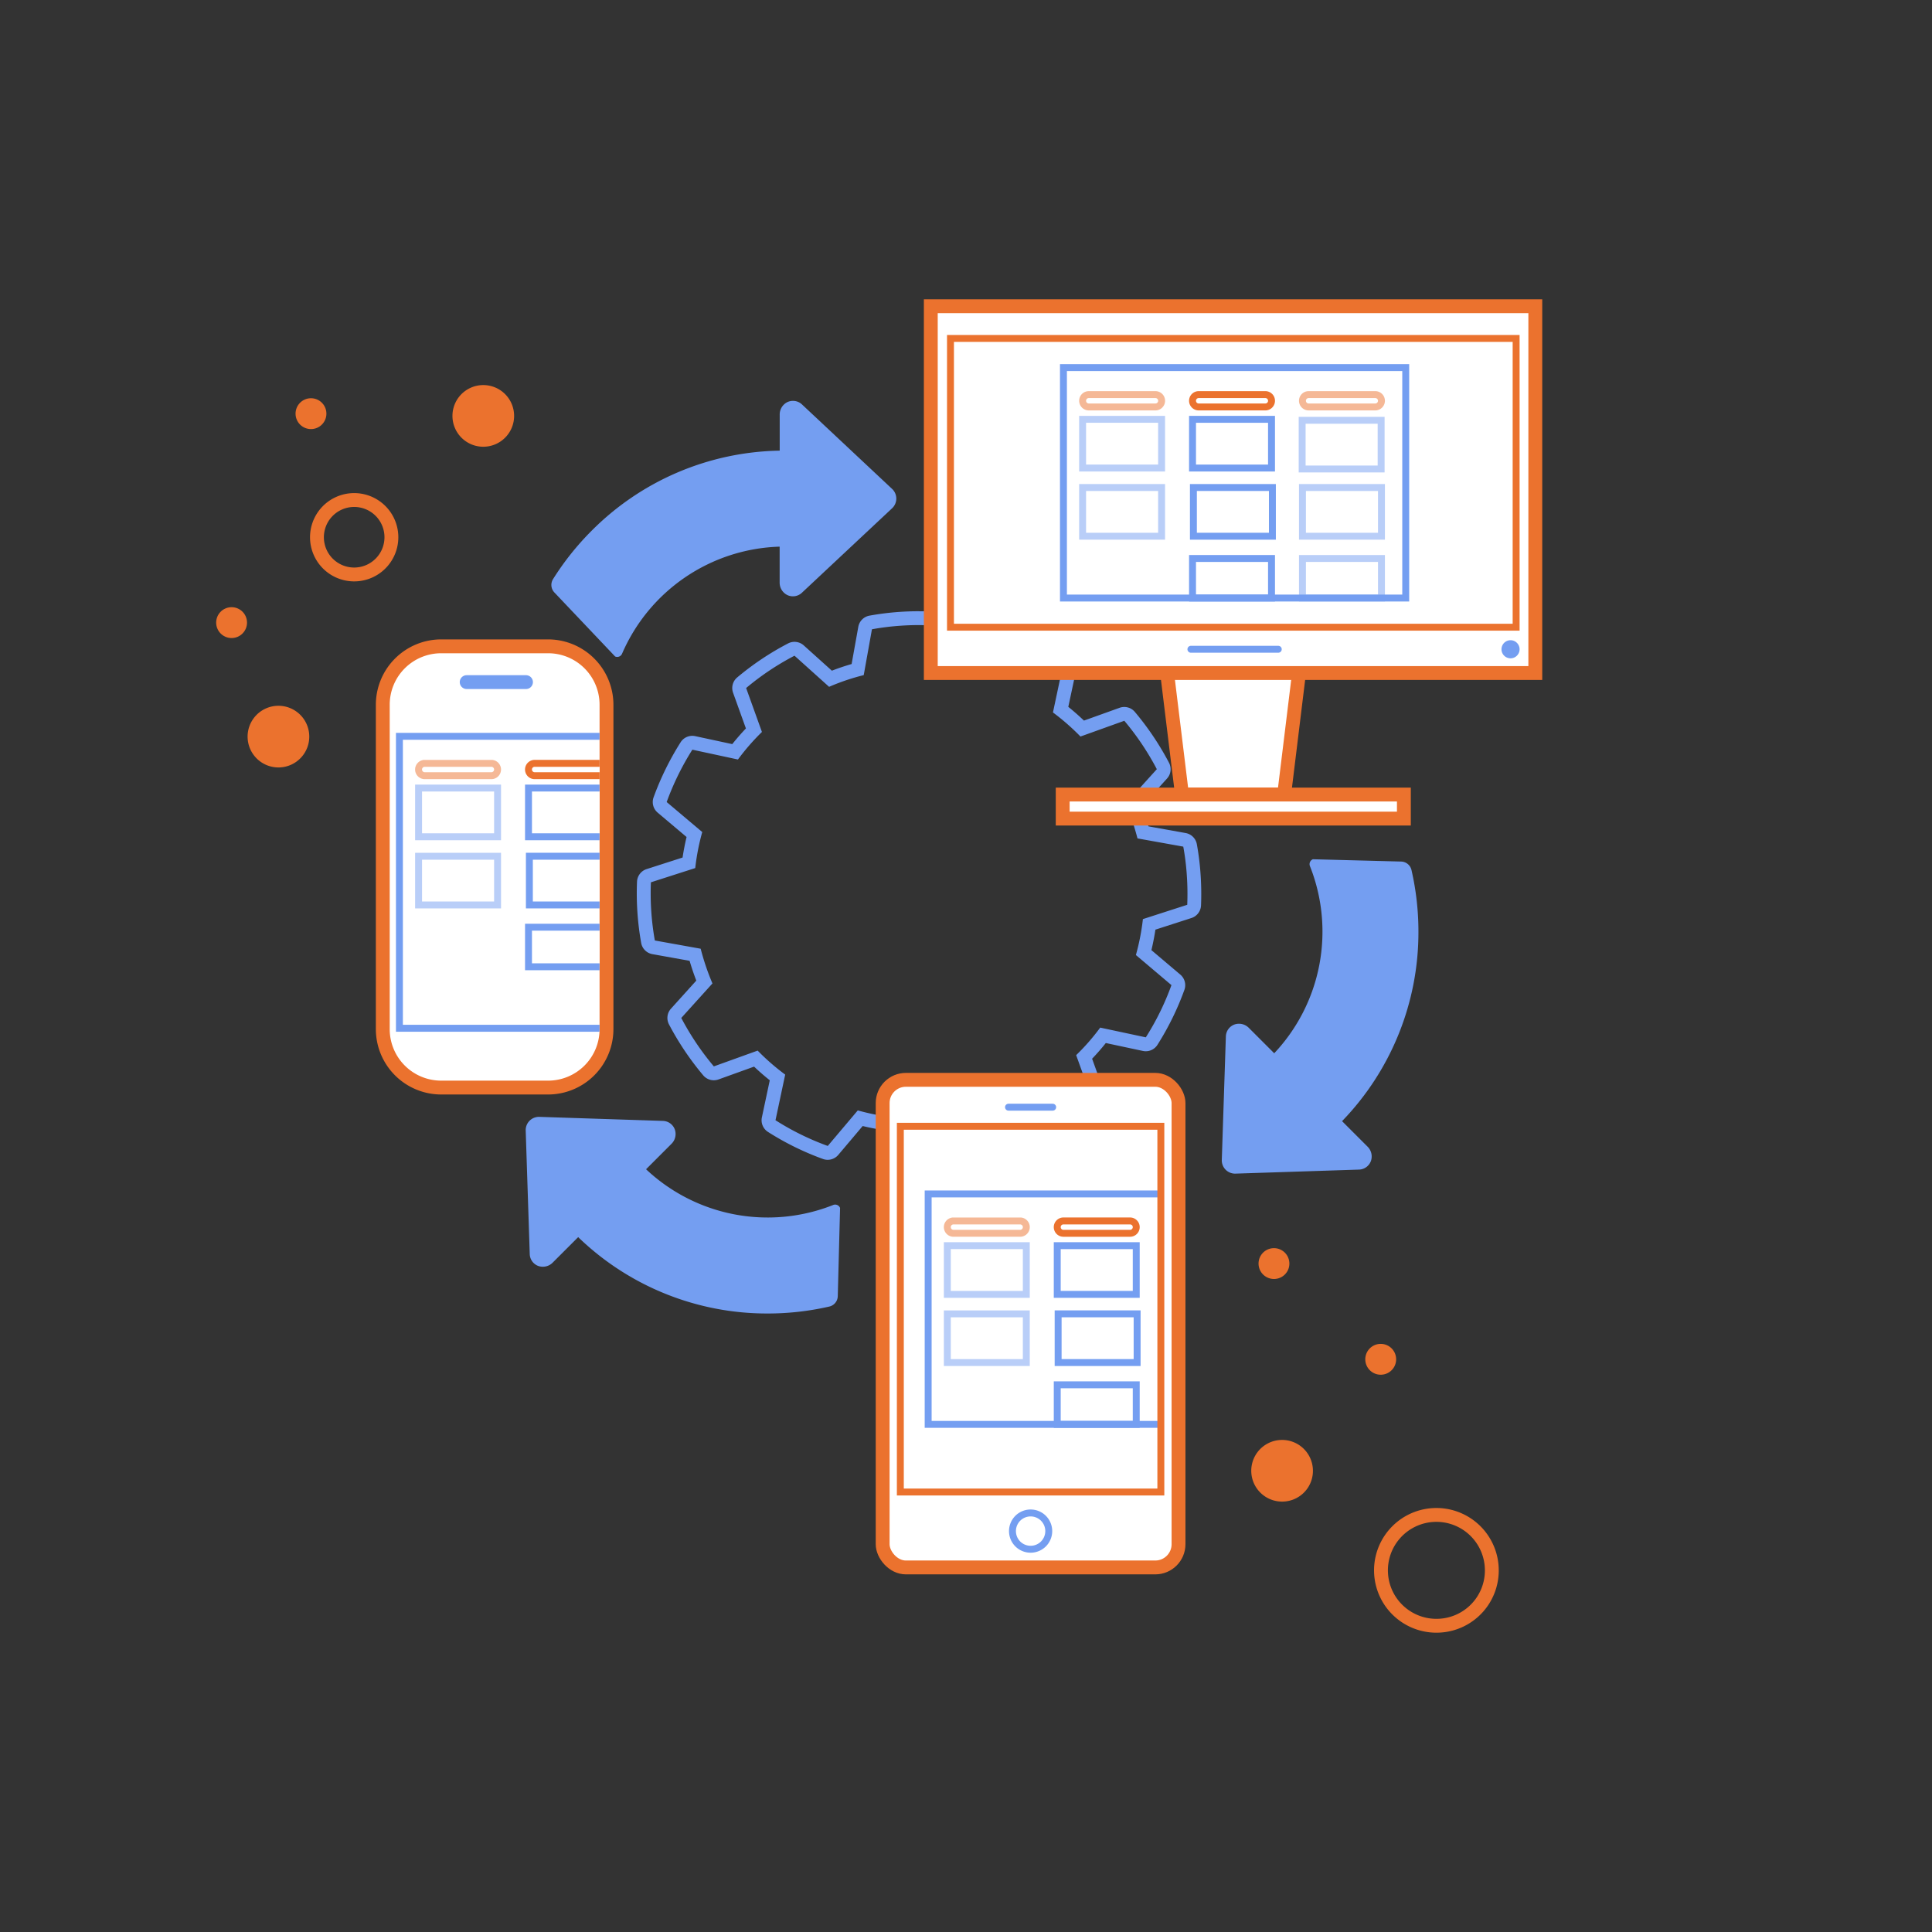 <svg xmlns="http://www.w3.org/2000/svg" xmlns:xlink="http://www.w3.org/1999/xlink" width="278.9" height="278.9" viewBox="0 0 278.9 278.9">
  <rect x="0" y="0" width="278.9" height="278.9" fill="#333333" stroke="none"/>
  <defs>
    <clipPath id="clip-path">
      <path id="Rectangle_356" data-name="Rectangle 356" d="M7.428,0H22.866a7.428,7.428,0,0,1,7.428,7.428V54.265a7.429,7.429,0,0,1-7.429,7.429H7.429A7.429,7.429,0,0,1,0,54.265V7.428A7.428,7.428,0,0,1,7.428,0Z" transform="translate(389.282 3107.856)" fill="none"/>
    </clipPath>
    <clipPath id="clip-path-2">
      <rect id="Rectangle_342" data-name="Rectangle 342" width="12.403" height="8.04" transform="translate(392.947 3126.81)" fill="none"/>
    </clipPath>
    <clipPath id="clip-path-3">
      <rect id="Rectangle_341" data-name="Rectangle 341" width="12.403" height="8.03" transform="translate(392.947 3126.816)" fill="none"/>
    </clipPath>
    <clipPath id="clip-path-4">
      <rect id="Rectangle_344" data-name="Rectangle 344" width="12.404" height="2.79" transform="translate(392.946 3123.25)" fill="none"/>
    </clipPath>
    <clipPath id="clip-path-5">
      <rect id="Rectangle_343" data-name="Rectangle 343" width="12.403" height="2.79" transform="translate(392.947 3123.246)" fill="none"/>
    </clipPath>
    <clipPath id="clip-path-6">
      <rect id="Rectangle_350" data-name="Rectangle 350" width="12.403" height="8.03" transform="translate(392.947 3136.66)" fill="none"/>
    </clipPath>
    <clipPath id="clip-path-7">
      <rect id="Rectangle_349" data-name="Rectangle 349" width="12.403" height="8.03" transform="translate(392.947 3136.655)" fill="none"/>
    </clipPath>
    <clipPath id="clip-path-8">
      <rect id="Rectangle_365" data-name="Rectangle 365" width="12.403" height="8.03" transform="translate(488.806 3073.59)" fill="none"/>
    </clipPath>
    <clipPath id="clip-path-9">
      <rect id="Rectangle_364" data-name="Rectangle 364" width="12.403" height="8.03" transform="translate(488.806 3073.586)" fill="none"/>
    </clipPath>
    <clipPath id="clip-path-10">
      <rect id="Rectangle_367" data-name="Rectangle 367" width="12.404" height="2.79" transform="translate(488.805 3070.02)" fill="none"/>
    </clipPath>
    <clipPath id="clip-path-11">
      <rect id="Rectangle_366" data-name="Rectangle 366" width="12.403" height="2.79" transform="translate(488.806 3070.016)" fill="none"/>
    </clipPath>
    <clipPath id="clip-path-12">
      <rect id="Rectangle_369" data-name="Rectangle 369" width="12.404" height="2.79" transform="translate(520.543 3070.02)" fill="none"/>
    </clipPath>
    <clipPath id="clip-path-13">
      <rect id="Rectangle_368" data-name="Rectangle 368" width="12.404" height="2.79" transform="translate(520.543 3070.016)" fill="none"/>
    </clipPath>
    <clipPath id="clip-path-14">
      <rect id="Rectangle_375" data-name="Rectangle 375" width="12.403" height="8.04" transform="translate(520.498 3073.72)" fill="none"/>
    </clipPath>
    <clipPath id="clip-path-15">
      <rect id="Rectangle_374" data-name="Rectangle 374" width="12.403" height="8.03" transform="translate(520.498 3073.726)" fill="none"/>
    </clipPath>
    <clipPath id="clip-path-16">
      <rect id="Rectangle_379" data-name="Rectangle 379" width="12.403" height="8.04" transform="translate(488.806 3083.43)" fill="none"/>
    </clipPath>
    <clipPath id="clip-path-17">
      <rect id="Rectangle_378" data-name="Rectangle 378" width="12.403" height="8.04" transform="translate(488.806 3083.426)" fill="none"/>
    </clipPath>
    <clipPath id="clip-path-18">
      <rect id="Rectangle_387" data-name="Rectangle 387" width="12.404" height="8.04" transform="translate(520.543 3083.43)" fill="none"/>
    </clipPath>
    <clipPath id="clip-path-19">
      <rect id="Rectangle_386" data-name="Rectangle 386" width="12.404" height="8.04" transform="translate(520.543 3083.426)" fill="none"/>
    </clipPath>
    <clipPath id="clip-path-20">
      <rect id="Rectangle_391" data-name="Rectangle 391" width="12.404" height="6.72" transform="translate(520.543 3093.67)" fill="none"/>
    </clipPath>
    <clipPath id="clip-path-21">
      <rect id="Rectangle_390" data-name="Rectangle 390" width="12.404" height="6.71" transform="translate(520.543 3093.676)" fill="none"/>
    </clipPath>
    <clipPath id="clip-path-22">
      <rect id="Rectangle_426" data-name="Rectangle 426" width="37.608" height="52.8" transform="translate(462.993 3176.138)" fill="none"/>
    </clipPath>
    <clipPath id="clip-path-23">
      <rect id="Rectangle_398" data-name="Rectangle 398" width="12.404" height="8.04" transform="translate(469.276 3192.87)" fill="none"/>
    </clipPath>
    <clipPath id="clip-path-24">
      <rect id="Rectangle_397" data-name="Rectangle 397" width="12.404" height="8.03" transform="translate(469.276 3192.876)" fill="none"/>
    </clipPath>
    <clipPath id="clip-path-25">
      <rect id="Rectangle_400" data-name="Rectangle 400" width="12.404" height="2.78" transform="translate(469.276 3189.31)" fill="none"/>
    </clipPath>
    <clipPath id="clip-path-26">
      <rect id="Rectangle_399" data-name="Rectangle 399" width="12.404" height="2.78" transform="translate(469.276 3189.306)" fill="none"/>
    </clipPath>
    <clipPath id="clip-path-27">
      <rect id="Rectangle_402" data-name="Rectangle 402" width="12.404" height="2.78" transform="translate(501.013 3189.31)" fill="none"/>
    </clipPath>
    <clipPath id="clip-path-28">
      <rect id="Rectangle_401" data-name="Rectangle 401" width="12.403" height="2.78" transform="translate(501.014 3189.306)" fill="none"/>
    </clipPath>
    <clipPath id="clip-path-29">
      <rect id="Rectangle_408" data-name="Rectangle 408" width="12.404" height="8.04" transform="translate(500.968 3193.01)" fill="none"/>
    </clipPath>
    <clipPath id="clip-path-30">
      <rect id="Rectangle_407" data-name="Rectangle 407" width="12.404" height="8.04" transform="translate(500.968 3193.006)" fill="none"/>
    </clipPath>
    <clipPath id="clip-path-31">
      <rect id="Rectangle_412" data-name="Rectangle 412" width="12.404" height="8.03" transform="translate(469.276 3202.72)" fill="none"/>
    </clipPath>
    <clipPath id="clip-path-32">
      <rect id="Rectangle_411" data-name="Rectangle 411" width="12.404" height="8.03" transform="translate(469.276 3202.716)" fill="none"/>
    </clipPath>
    <clipPath id="clip-path-33">
      <rect id="Rectangle_420" data-name="Rectangle 420" width="12.403" height="8.03" transform="translate(501.014 3202.72)" fill="none"/>
    </clipPath>
    <clipPath id="clip-path-34">
      <rect id="Rectangle_419" data-name="Rectangle 419" width="12.403" height="8.03" transform="translate(501.014 3202.716)" fill="none"/>
    </clipPath>
    <clipPath id="clip-path-35">
      <rect id="Rectangle_424" data-name="Rectangle 424" width="12.403" height="6.72" transform="translate(501.014 3212.96)" fill="none"/>
    </clipPath>
    <clipPath id="clip-path-36">
      <rect id="Rectangle_423" data-name="Rectangle 423" width="12.403" height="6.71" transform="translate(501.014 3212.965)" fill="none"/>
    </clipPath>
    <clipPath id="clip-SEAMLESS_DATA_SYNC">
      <rect width="278.9" height="278.9"/>
    </clipPath>
  </defs>
  <g id="SEAMLESS_DATA_SYNC" data-name="SEAMLESS DATA SYNC" clip-path="url(#clip-SEAMLESS_DATA_SYNC)">
    <path id="Path_637" data-name="Path 637" d="M375.835,3072.478a2.226,2.226,0,1,1,1.29,2.871,2.226,2.226,0,0,1-1.29-2.871" transform="translate(-333.023 -3013.553)" fill="#eb722e"/>
    <path id="Path_638" data-name="Path 638" d="M517.07,3198.18a2.225,2.225,0,1,1,2.081-2.348,2.219,2.219,0,0,1-2.081,2.348" transform="translate(-333.023 -3013.553)" fill="#eb722e"/>
    <path id="Path_639" data-name="Path 639" d="M532.481,3212a2.226,2.226,0,1,1,2.081-2.349,2.219,2.219,0,0,1-2.081,2.349" transform="translate(-333.023 -3013.553)" fill="#eb722e"/>
    <path id="Path_640" data-name="Path 640" d="M364.374,3102.642a2.226,2.226,0,1,1,1.29,2.871,2.226,2.226,0,0,1-1.29-2.871" transform="translate(-333.023 -3013.553)" fill="#eb722e"/>
    <path id="Path_641" data-name="Path 641" d="M398.628,3072.012a4.451,4.451,0,1,1,2.58,5.741,4.452,4.452,0,0,1-2.58-5.741" transform="translate(-333.023 -3013.553)" fill="#eb722e"/>
    <path id="Path_642" data-name="Path 642" d="M518.385,3230.312a4.451,4.451,0,1,1,4.162-4.7,4.438,4.438,0,0,1-4.162,4.7" transform="translate(-333.023 -3013.553)" fill="#eb722e"/>
    <path id="Path_643" data-name="Path 643" d="M369.057,3118.309a4.451,4.451,0,1,1,2.58,5.741,4.451,4.451,0,0,1-2.58-5.741" transform="translate(-333.023 -3013.553)" fill="#eb722e"/>
    <path id="Path_644" data-name="Path 644" d="M379.129,3089.2a5.373,5.373,0,1,1,3.114,6.931A5.372,5.372,0,0,1,379.129,3089.2Z" transform="translate(-333.023 -3013.553)" fill="none" stroke="#eb722e" stroke-miterlimit="10" stroke-width="2"/>
    <path id="Path_645" data-name="Path 645" d="M540.881,3248.229a8,8,0,1,1,7.484-8.447A7.979,7.979,0,0,1,540.881,3248.229Z" transform="translate(-333.023 -3013.553)" fill="none" stroke="#eb722e" stroke-miterlimit="10" stroke-width="2"/>
    <path id="Path_646" data-name="Path 646" d="M465.675,3103.792c.538,0,1.075.011,1.608.031l2.074,6.407a33.155,33.155,0,0,1,5.189,1.016l4.329-5.128a38.785,38.785,0,0,1,7.551,3.7l-1.4,6.583a33.355,33.355,0,0,1,3.972,3.475l6.33-2.273a38.941,38.941,0,0,1,4.692,6.988l-4.507,4.982a33.854,33.854,0,0,1,1.715,5.011l6.611,1.188a36.509,36.509,0,0,1,.514,4.178,38.9,38.9,0,0,1,.059,4.217l-6.4,2.065a33.078,33.078,0,0,1-1.013,5.188l5.132,4.343a38.43,38.43,0,0,1-3.7,7.539l-6.584-1.406a31.5,31.5,0,0,1-3.471,3.975l2.285,6.336a39.344,39.344,0,0,1-6.983,4.685l-4.981-4.51a32.192,32.192,0,0,1-5.006,1.7l-1.2,6.627a37.049,37.049,0,0,1-4.171.51c-.835.057-1.663.084-2.489.084q-.863,0-1.723-.037l-2.067-6.4a33.1,33.1,0,0,1-5.19-1.017l-4.334,5.13a38.458,38.458,0,0,1-7.545-3.711l1.4-6.588a32.643,32.643,0,0,1-3.975-3.464l-6.326,2.279a39.228,39.228,0,0,1-4.7-6.992l4.5-4.982a34.908,34.908,0,0,1-1.7-5.012l-6.616-1.188a38.815,38.815,0,0,1-.568-8.4l6.4-2.056a32.43,32.43,0,0,1,1.012-5.2l-5.135-4.331a39.162,39.162,0,0,1,3.706-7.558l6.581,1.418a32.871,32.871,0,0,1,3.463-3.977l-2.28-6.341a38.444,38.444,0,0,1,6.982-4.667l4.993,4.492a32.143,32.143,0,0,1,5-1.69l1.186-6.616a36.842,36.842,0,0,1,4.183-.517q1.305-.09,2.6-.088m0-2c-.927,0-1.848.031-2.736.092a39.165,39.165,0,0,0-4.4.544,2,2,0,0,0-1.617,1.616l-.964,5.369c-.973.283-1.926.6-2.85.962l-4.058-3.651a2,2,0,0,0-2.26-.288,40.571,40.571,0,0,0-7.346,4.91,2,2,0,0,0-.6,2.209l1.855,5.157q-1.036,1.091-1.972,2.262l-5.344-1.151a2.023,2.023,0,0,0-.422-.045,2,2,0,0,0-1.69.932,41.257,41.257,0,0,0-3.9,7.943,2,2,0,0,0,.59,2.212l4.171,3.518c-.233.97-.425,1.96-.576,2.964l-5.191,1.668a2,2,0,0,0-1.386,1.822,40.757,40.757,0,0,0,.6,8.838,2,2,0,0,0,1.615,1.617l5.376.965c.285.973.608,1.928.966,2.857l-3.656,4.051a2,2,0,0,0-.286,2.27,41.316,41.316,0,0,0,4.936,7.348,2,2,0,0,0,2.209.6l5.14-1.852c.721.685,1.478,1.344,2.264,1.972l-1.139,5.354a2,2,0,0,0,.88,2.1,40.407,40.407,0,0,0,7.938,3.906,2,2,0,0,0,2.211-.59l3.521-4.167c.974.235,1.963.428,2.96.58l1.679,5.2a2,2,0,0,0,1.818,1.383c.61.026,1.218.039,1.808.039.884,0,1.768-.03,2.625-.088a39.506,39.506,0,0,0,4.39-.537,2,2,0,0,0,1.613-1.613l.973-5.383q1.466-.426,2.856-.966l4.046,3.663a2,2,0,0,0,2.27.289,41.5,41.5,0,0,0,7.338-4.922,2,2,0,0,0,.6-2.213l-1.855-5.147c.7-.729,1.354-1.48,1.979-2.266l5.348,1.142a2.043,2.043,0,0,0,.418.044,2,2,0,0,0,1.687-.926,40.6,40.6,0,0,0,3.889-7.93,2,2,0,0,0-.588-2.209l-4.172-3.531c.235-.979.428-1.967.578-2.958l5.2-1.678a2,2,0,0,0,1.384-1.821,40.881,40.881,0,0,0-.062-4.434,38.523,38.523,0,0,0-.541-4.4,2,2,0,0,0-1.615-1.612l-5.373-.966q-.434-1.467-.976-2.859l3.66-4.046a2,2,0,0,0,.288-2.271,41.041,41.041,0,0,0-4.934-7.347,2,2,0,0,0-2.2-.594l-5.147,1.848c-.739-.705-1.495-1.367-2.26-1.982l1.142-5.352a2,2,0,0,0-.888-2.108,40.847,40.847,0,0,0-7.94-3.894,2,2,0,0,0-2.207.591l-3.516,4.165c-.965-.232-1.954-.425-2.96-.578l-1.685-5.207a2,2,0,0,0-1.826-1.383q-.838-.033-1.685-.033" transform="translate(-333.023 -3013.553)" fill="#749ef1"/>
    <path id="Rectangle_337" data-name="Rectangle 337" d="M8.429,0H23.867a8.428,8.428,0,0,1,8.428,8.428V55.266A8.429,8.429,0,0,1,23.866,63.7H8.429A8.429,8.429,0,0,1,0,55.266V8.429A8.429,8.429,0,0,1,8.429,0Z" transform="translate(55.258 93.303)" fill="#fff"/>
    <path id="Path_647" data-name="Path 647" d="M412.147,3107.855a7.429,7.429,0,0,1,7.429,7.429v46.839a7.429,7.429,0,0,1-7.429,7.429H396.71a7.429,7.429,0,0,1-7.429-7.429v-46.839a7.429,7.429,0,0,1,7.429-7.429Zm0-2H396.71a9.44,9.44,0,0,0-9.429,9.429v46.839a9.44,9.44,0,0,0,9.429,9.429h15.437a9.44,9.44,0,0,0,9.429-9.429v-46.839a9.44,9.44,0,0,0-9.429-9.429" transform="translate(-333.023 -3013.553)" fill="#eb722e"/>
    <line id="Line_96" data-name="Line 96" x2="8.564" transform="translate(67.368 98.468)" fill="#fff"/>
    <line id="Line_97" data-name="Line 97" x2="8.564" transform="translate(67.368 98.468)" fill="none" stroke="#749ef1" stroke-linecap="round" stroke-linejoin="round" stroke-width="2"/>
    <g id="Group_289" data-name="Group 289" transform="translate(-333.023 -3013.553)">
      <g id="Group_129" data-name="Group 129" clip-path="url(#clip-path)">
        <g id="Group_118" data-name="Group 118" opacity="0.5">
          <g id="Group_117" data-name="Group 117">
            <g id="Group_116" data-name="Group 116" clip-path="url(#clip-path-2)">
              <g id="Group_115" data-name="Group 115">
                <g id="Group_114" data-name="Group 114" clip-path="url(#clip-path-3)">
                  <rect id="Rectangle_339" data-name="Rectangle 339" width="11.403" height="7.032" transform="translate(393.447 3127.315)" fill="#fff"/>
                  <rect id="Rectangle_340" data-name="Rectangle 340" width="11.403" height="7.032" transform="translate(393.447 3127.315)" fill="none" stroke="#749ef1" stroke-miterlimit="10" stroke-width="1"/>
                </g>
              </g>
            </g>
          </g>
        </g>
        <g id="Group_123" data-name="Group 123" opacity="0.5">
          <g id="Group_122" data-name="Group 122">
            <g id="Group_121" data-name="Group 121" clip-path="url(#clip-path-4)">
              <g id="Group_120" data-name="Group 120">
                <g id="Group_119" data-name="Group 119" clip-path="url(#clip-path-5)">
                  <path id="Path_648" data-name="Path 648" d="M403.958,3125.531h-9.62a.892.892,0,1,1,0-1.784h9.62a.892.892,0,1,1,0,1.784" fill="#fff"/>
                  <path id="Path_649" data-name="Path 649" d="M403.958,3125.531h-9.62a.892.892,0,1,1,0-1.784h9.62a.892.892,0,1,1,0,1.784Z" fill="none" stroke="#eb722e" stroke-miterlimit="10" stroke-width="1"/>
                </g>
              </g>
            </g>
          </g>
        </g>
        <path id="Path_650" data-name="Path 650" d="M419.827,3125.531h-9.62a.892.892,0,1,1,0-1.784h9.62a.892.892,0,1,1,0,1.784" fill="#fff"/>
        <path id="Path_651" data-name="Path 651" d="M419.827,3125.531h-9.62a.892.892,0,1,1,0-1.784h9.62a.892.892,0,1,1,0,1.784Z" fill="none" stroke="#eb722e" stroke-miterlimit="10" stroke-width="1"/>
        <rect id="Rectangle_345" data-name="Rectangle 345" width="11.403" height="7.032" transform="translate(409.316 3127.315)" fill="#fff"/>
        <rect id="Rectangle_346" data-name="Rectangle 346" width="11.403" height="7.032" transform="translate(409.316 3127.315)" fill="none" stroke="#749ef1" stroke-miterlimit="10" stroke-width="1"/>
        <g id="Group_128" data-name="Group 128" opacity="0.5">
          <g id="Group_127" data-name="Group 127">
            <g id="Group_126" data-name="Group 126" clip-path="url(#clip-path-6)">
              <g id="Group_125" data-name="Group 125">
                <g id="Group_124" data-name="Group 124" clip-path="url(#clip-path-7)">
                  <rect id="Rectangle_347" data-name="Rectangle 347" width="11.403" height="7.032" transform="translate(393.447 3137.158)" fill="#fff"/>
                  <rect id="Rectangle_348" data-name="Rectangle 348" width="11.403" height="7.032" transform="translate(393.447 3137.158)" fill="none" stroke="#749ef1" stroke-miterlimit="10" stroke-width="1"/>
                </g>
              </g>
            </g>
          </g>
        </g>
        <rect id="Rectangle_351" data-name="Rectangle 351" width="11.403" height="5.711" transform="translate(409.316 3147.402)" fill="#fff"/>
        <rect id="Rectangle_352" data-name="Rectangle 352" width="11.403" height="5.711" transform="translate(409.316 3147.402)" fill="none" stroke="#749ef1" stroke-miterlimit="10" stroke-width="1"/>
        <rect id="Rectangle_353" data-name="Rectangle 353" width="11.403" height="7.032" transform="translate(409.443 3137.158)" fill="#fff"/>
        <rect id="Rectangle_354" data-name="Rectangle 354" width="11.403" height="7.032" transform="translate(409.443 3137.158)" fill="none" stroke="#749ef1" stroke-miterlimit="10" stroke-width="1"/>
        <rect id="Rectangle_355" data-name="Rectangle 355" width="49.412" height="42.144" transform="translate(390.682 3119.846)" fill="none" stroke="#749ef1" stroke-miterlimit="10" stroke-width="1"/>
      </g>
    </g>
    <path id="Path_652" data-name="Path 652" d="M499.007,3090.267h24.038l-4.645,37.986H503.651Z" transform="translate(-333.023 -3013.553)" fill="#fff"/>
    <path id="Path_653" data-name="Path 653" d="M499.007,3090.267h24.038l-4.645,37.986H503.651Z" transform="translate(-333.023 -3013.553)" fill="none" stroke="#eb722e" stroke-linecap="round" stroke-linejoin="round" stroke-width="2"/>
    <rect id="Rectangle_357" data-name="Rectangle 357" width="49.253" height="3.472" transform="translate(153.409 114.7)" fill="#fff"/>
    <rect id="Rectangle_358" data-name="Rectangle 358" width="49.253" height="3.472" transform="translate(153.409 114.7)" fill="none" stroke="#eb722e" stroke-linecap="square" stroke-miterlimit="10" stroke-width="2"/>
    <rect id="Rectangle_359" data-name="Rectangle 359" width="87.266" height="52.949" transform="translate(134.368 44.207)" fill="#fff"/>
    <rect id="Rectangle_360" data-name="Rectangle 360" width="87.266" height="52.949" transform="translate(134.368 44.207)" fill="none" stroke="#eb722e" stroke-miterlimit="10" stroke-width="2"/>
    <rect id="Rectangle_361" data-name="Rectangle 361" width="81.655" height="41.688" transform="translate(137.209 48.854)" fill="#fff"/>
    <path id="Path_654" data-name="Path 654" d="M551.388,3103.595H470.732v-40.688h80.656Zm1-41.688H469.732v42.688h82.656Z" transform="translate(-333.023 -3013.553)" fill="#eb722e"/>
    <path id="Path_655" data-name="Path 655" d="M552.388,3107.28a1.306,1.306,0,1,1-1.307-1.306,1.307,1.307,0,0,1,1.307,1.306" transform="translate(-333.023 -3013.553)" fill="#749ef1"/>
    <line id="Line_98" data-name="Line 98" x2="12.612" transform="translate(171.917 93.726)" fill="none" stroke="#749ef1" stroke-linecap="round" stroke-linejoin="round" stroke-width="1"/>
    <g id="Group_135" data-name="Group 135" transform="translate(-333.023 -3013.553)" opacity="0.5">
      <g id="Group_134" data-name="Group 134">
        <g id="Group_133" data-name="Group 133" clip-path="url(#clip-path-8)">
          <g id="Group_132" data-name="Group 132">
            <g id="Group_131" data-name="Group 131" clip-path="url(#clip-path-9)">
              <rect id="Rectangle_362" data-name="Rectangle 362" width="11.403" height="7.032" transform="translate(489.306 3074.086)" fill="#fff"/>
              <rect id="Rectangle_363" data-name="Rectangle 363" width="11.403" height="7.032" transform="translate(489.306 3074.086)" fill="none" stroke="#749ef1" stroke-miterlimit="10" stroke-width="1"/>
            </g>
          </g>
        </g>
      </g>
    </g>
    <g id="Group_140" data-name="Group 140" transform="translate(-333.023 -3013.553)" opacity="0.5">
      <g id="Group_139" data-name="Group 139">
        <g id="Group_138" data-name="Group 138" clip-path="url(#clip-path-10)">
          <g id="Group_137" data-name="Group 137">
            <g id="Group_136" data-name="Group 136" clip-path="url(#clip-path-11)">
              <path id="Path_656" data-name="Path 656" d="M499.817,3072.3H490.2a.892.892,0,1,1,0-1.784h9.62a.892.892,0,1,1,0,1.784" fill="#fff"/>
              <path id="Path_657" data-name="Path 657" d="M499.817,3072.3H490.2a.892.892,0,1,1,0-1.784h9.62a.892.892,0,1,1,0,1.784Z" fill="none" stroke="#eb722e" stroke-miterlimit="10" stroke-width="1"/>
            </g>
          </g>
        </g>
      </g>
    </g>
    <path id="Path_658" data-name="Path 658" d="M515.686,3072.3h-9.62a.892.892,0,1,1,0-1.784h9.62a.892.892,0,1,1,0,1.784" transform="translate(-333.023 -3013.553)" fill="#fff"/>
    <path id="Path_659" data-name="Path 659" d="M515.686,3072.3h-9.62a.892.892,0,1,1,0-1.784h9.62a.892.892,0,1,1,0,1.784Z" transform="translate(-333.023 -3013.553)" fill="none" stroke="#eb722e" stroke-miterlimit="10" stroke-width="1"/>
    <g id="Group_145" data-name="Group 145" transform="translate(-333.023 -3013.553)" opacity="0.5">
      <g id="Group_144" data-name="Group 144">
        <g id="Group_143" data-name="Group 143" clip-path="url(#clip-path-12)">
          <g id="Group_142" data-name="Group 142">
            <g id="Group_141" data-name="Group 141" clip-path="url(#clip-path-13)">
              <path id="Path_660" data-name="Path 660" d="M531.555,3072.3h-9.62a.892.892,0,1,1,0-1.784h9.62a.892.892,0,1,1,0,1.784" fill="#fff"/>
              <path id="Path_661" data-name="Path 661" d="M531.555,3072.3h-9.62a.892.892,0,1,1,0-1.784h9.62a.892.892,0,1,1,0,1.784Z" fill="none" stroke="#eb722e" stroke-miterlimit="10" stroke-width="1"/>
            </g>
          </g>
        </g>
      </g>
    </g>
    <rect id="Rectangle_370" data-name="Rectangle 370" width="11.403" height="7.032" transform="translate(172.151 60.533)" fill="#fff"/>
    <rect id="Rectangle_371" data-name="Rectangle 371" width="11.403" height="7.032" transform="translate(172.151 60.533)" fill="none" stroke="#749ef1" stroke-miterlimit="10" stroke-width="1"/>
    <g id="Group_150" data-name="Group 150" transform="translate(-333.023 -3013.553)" opacity="0.5">
      <g id="Group_149" data-name="Group 149">
        <g id="Group_148" data-name="Group 148" clip-path="url(#clip-path-14)">
          <g id="Group_147" data-name="Group 147">
            <g id="Group_146" data-name="Group 146" clip-path="url(#clip-path-15)">
              <rect id="Rectangle_372" data-name="Rectangle 372" width="11.403" height="7.032" transform="translate(520.998 3074.223)" fill="#fff"/>
              <rect id="Rectangle_373" data-name="Rectangle 373" width="11.403" height="7.032" transform="translate(520.998 3074.223)" fill="none" stroke="#749ef1" stroke-miterlimit="10" stroke-width="1"/>
            </g>
          </g>
        </g>
      </g>
    </g>
    <g id="Group_155" data-name="Group 155" transform="translate(-333.023 -3013.553)" opacity="0.5">
      <g id="Group_154" data-name="Group 154">
        <g id="Group_153" data-name="Group 153" clip-path="url(#clip-path-16)">
          <g id="Group_152" data-name="Group 152">
            <g id="Group_151" data-name="Group 151" clip-path="url(#clip-path-17)">
              <rect id="Rectangle_376" data-name="Rectangle 376" width="11.403" height="7.032" transform="translate(489.306 3083.929)" fill="#fff"/>
              <rect id="Rectangle_377" data-name="Rectangle 377" width="11.403" height="7.032" transform="translate(489.306 3083.929)" fill="none" stroke="#749ef1" stroke-miterlimit="10" stroke-width="1"/>
            </g>
          </g>
        </g>
      </g>
    </g>
    <rect id="Rectangle_380" data-name="Rectangle 380" width="11.403" height="5.711" transform="translate(172.151 80.621)" fill="#fff"/>
    <rect id="Rectangle_381" data-name="Rectangle 381" width="11.403" height="5.711" transform="translate(172.151 80.621)" fill="none" stroke="#749ef1" stroke-miterlimit="10" stroke-width="1"/>
    <rect id="Rectangle_382" data-name="Rectangle 382" width="11.403" height="7.032" transform="translate(172.278 70.376)" fill="#fff"/>
    <rect id="Rectangle_383" data-name="Rectangle 383" width="11.403" height="7.032" transform="translate(172.278 70.376)" fill="none" stroke="#749ef1" stroke-miterlimit="10" stroke-width="1"/>
    <g id="Group_160" data-name="Group 160" transform="translate(-333.023 -3013.553)" opacity="0.5">
      <g id="Group_159" data-name="Group 159">
        <g id="Group_158" data-name="Group 158" clip-path="url(#clip-path-18)">
          <g id="Group_157" data-name="Group 157">
            <g id="Group_156" data-name="Group 156" clip-path="url(#clip-path-19)">
              <rect id="Rectangle_384" data-name="Rectangle 384" width="11.403" height="7.032" transform="translate(521.044 3083.929)" fill="#fff"/>
              <rect id="Rectangle_385" data-name="Rectangle 385" width="11.403" height="7.032" transform="translate(521.044 3083.929)" fill="none" stroke="#749ef1" stroke-miterlimit="10" stroke-width="1"/>
            </g>
          </g>
        </g>
      </g>
    </g>
    <g id="Group_165" data-name="Group 165" transform="translate(-333.023 -3013.553)" opacity="0.5">
      <g id="Group_164" data-name="Group 164">
        <g id="Group_163" data-name="Group 163" clip-path="url(#clip-path-20)">
          <g id="Group_162" data-name="Group 162">
            <g id="Group_161" data-name="Group 161" clip-path="url(#clip-path-21)">
              <rect id="Rectangle_388" data-name="Rectangle 388" width="11.403" height="5.711" transform="translate(521.044 3094.174)" fill="#fff"/>
              <rect id="Rectangle_389" data-name="Rectangle 389" width="11.403" height="5.711" transform="translate(521.044 3094.174)" fill="none" stroke="#749ef1" stroke-miterlimit="10" stroke-width="1"/>
            </g>
          </g>
        </g>
      </g>
    </g>
    <rect id="Rectangle_392" data-name="Rectangle 392" width="49.412" height="33.268" transform="translate(153.517 53.064)" fill="none" stroke="#749ef1" stroke-miterlimit="10" stroke-width="1"/>
    <path id="Path_662" data-name="Path 662" d="M503.152,3172.788v63.686a3.352,3.352,0,0,1-3.352,3.352H463.794a3.352,3.352,0,0,1-3.352-3.352v-63.686a3.352,3.352,0,0,1,3.352-3.352H499.8a3.352,3.352,0,0,1,3.352,3.352" transform="translate(-333.023 -3013.553)" fill="#fff"/>
    <rect id="Rectangle_393" data-name="Rectangle 393" width="42.71" height="70.39" rx="3.352" transform="translate(127.419 155.883)" fill="none" stroke="#eb722e" stroke-linecap="round" stroke-linejoin="round" stroke-width="2"/>
    <path id="Path_663" data-name="Path 663" d="M481.8,3231.961a2.619,2.619,0,1,1-2.619,2.619,2.619,2.619,0,0,1,2.619-2.619" transform="translate(-333.023 -3013.553)" fill="#fff"/>
    <path id="Path_664" data-name="Path 664" d="M481.8,3231.961a2.619,2.619,0,1,1-2.619,2.619A2.619,2.619,0,0,1,481.8,3231.961Z" transform="translate(-333.023 -3013.553)" fill="none" stroke="#749ef1" stroke-linecap="round" stroke-linejoin="round" stroke-width="1"/>
    <line id="Line_99" data-name="Line 99" x2="6.377" transform="translate(145.586 159.831)" fill="none" stroke="#749ef1" stroke-linecap="round" stroke-linejoin="round" stroke-width="1"/>
    <g id="Group_291" data-name="Group 291" transform="translate(-333.023 -3013.553)">
      <g id="Group_203" data-name="Group 203" clip-path="url(#clip-path-22)">
        <g id="Group_172" data-name="Group 172" opacity="0.5">
          <g id="Group_171" data-name="Group 171">
            <g id="Group_170" data-name="Group 170" clip-path="url(#clip-path-23)">
              <rect id="Rectangle_395" data-name="Rectangle 395" width="11.403" height="7.032" transform="translate(469.777 3193.374)" fill="#fff"/>
              <g id="Group_169" data-name="Group 169">
                <g id="Group_168" data-name="Group 168" clip-path="url(#clip-path-24)">
                  <rect id="Rectangle_396" data-name="Rectangle 396" width="11.403" height="7.032" transform="translate(469.777 3193.374)" fill="none" stroke="#749ef1" stroke-miterlimit="10" stroke-width="1"/>
                </g>
              </g>
            </g>
          </g>
        </g>
        <g id="Group_177" data-name="Group 177" opacity="0.5">
          <g id="Group_176" data-name="Group 176">
            <g id="Group_175" data-name="Group 175" clip-path="url(#clip-path-25)">
              <g id="Group_174" data-name="Group 174">
                <g id="Group_173" data-name="Group 173" clip-path="url(#clip-path-26)">
                  <path id="Path_665" data-name="Path 665" d="M480.288,3191.59h-9.62a.892.892,0,0,1,0-1.784h9.62a.892.892,0,0,1,0,1.784" fill="#fff"/>
                  <path id="Path_666" data-name="Path 666" d="M480.288,3191.59h-9.62a.892.892,0,0,1,0-1.784h9.62a.892.892,0,0,1,0,1.784Z" fill="none" stroke="#eb722e" stroke-miterlimit="10" stroke-width="1"/>
                </g>
              </g>
            </g>
          </g>
        </g>
        <path id="Path_667" data-name="Path 667" d="M496.156,3191.59h-9.62a.892.892,0,0,1,0-1.784h9.62a.892.892,0,0,1,0,1.784" fill="#fff"/>
        <path id="Path_668" data-name="Path 668" d="M496.156,3191.59h-9.62a.892.892,0,0,1,0-1.784h9.62a.892.892,0,0,1,0,1.784Z" fill="none" stroke="#eb722e" stroke-miterlimit="10" stroke-width="1"/>
        <g id="Group_182" data-name="Group 182" opacity="0.5">
          <g id="Group_181" data-name="Group 181">
            <g id="Group_180" data-name="Group 180" clip-path="url(#clip-path-27)">
              <g id="Group_179" data-name="Group 179">
                <g id="Group_178" data-name="Group 178" clip-path="url(#clip-path-28)">
                  <path id="Path_669" data-name="Path 669" d="M512.025,3191.59H502.4a.892.892,0,0,1,0-1.784h9.62a.892.892,0,0,1,0,1.784" fill="#fff"/>
                  <path id="Path_670" data-name="Path 670" d="M512.025,3191.59H502.4a.892.892,0,0,1,0-1.784h9.62a.892.892,0,0,1,0,1.784Z" fill="none" stroke="#eb722e" stroke-miterlimit="10" stroke-width="1"/>
                </g>
              </g>
            </g>
          </g>
        </g>
        <rect id="Rectangle_403" data-name="Rectangle 403" width="11.403" height="7.032" transform="translate(485.645 3193.374)" fill="#fff"/>
        <rect id="Rectangle_404" data-name="Rectangle 404" width="11.403" height="7.032" transform="translate(485.645 3193.374)" fill="none" stroke="#749ef1" stroke-miterlimit="10" stroke-width="1"/>
        <g id="Group_187" data-name="Group 187" opacity="0.5">
          <g id="Group_186" data-name="Group 186">
            <g id="Group_185" data-name="Group 185" clip-path="url(#clip-path-29)">
              <g id="Group_184" data-name="Group 184">
                <g id="Group_183" data-name="Group 183" clip-path="url(#clip-path-30)">
                  <rect id="Rectangle_405" data-name="Rectangle 405" width="11.403" height="7.032" transform="translate(501.469 3193.51)" fill="#fff"/>
                  <rect id="Rectangle_406" data-name="Rectangle 406" width="11.403" height="7.032" transform="translate(501.469 3193.51)" fill="none" stroke="#749ef1" stroke-miterlimit="10" stroke-width="1"/>
                </g>
              </g>
            </g>
          </g>
        </g>
        <g id="Group_192" data-name="Group 192" opacity="0.5">
          <g id="Group_191" data-name="Group 191">
            <g id="Group_190" data-name="Group 190" clip-path="url(#clip-path-31)">
              <g id="Group_189" data-name="Group 189">
                <g id="Group_188" data-name="Group 188" clip-path="url(#clip-path-32)">
                  <rect id="Rectangle_409" data-name="Rectangle 409" width="11.403" height="7.032" transform="translate(469.777 3203.216)" fill="#fff"/>
                  <rect id="Rectangle_410" data-name="Rectangle 410" width="11.403" height="7.032" transform="translate(469.777 3203.216)" fill="none" stroke="#749ef1" stroke-miterlimit="10" stroke-width="1"/>
                </g>
              </g>
            </g>
          </g>
        </g>
        <rect id="Rectangle_413" data-name="Rectangle 413" width="11.403" height="5.711" transform="translate(485.645 3213.461)" fill="#fff"/>
        <rect id="Rectangle_414" data-name="Rectangle 414" width="11.403" height="5.711" transform="translate(485.645 3213.461)" fill="none" stroke="#749ef1" stroke-miterlimit="10" stroke-width="1"/>
        <rect id="Rectangle_415" data-name="Rectangle 415" width="11.403" height="7.032" transform="translate(485.773 3203.216)" fill="#fff"/>
        <rect id="Rectangle_416" data-name="Rectangle 416" width="11.403" height="7.032" transform="translate(485.773 3203.216)" fill="none" stroke="#749ef1" stroke-miterlimit="10" stroke-width="1"/>
        <g id="Group_197" data-name="Group 197" opacity="0.5">
          <g id="Group_196" data-name="Group 196">
            <g id="Group_195" data-name="Group 195" clip-path="url(#clip-path-33)">
              <g id="Group_194" data-name="Group 194">
                <g id="Group_193" data-name="Group 193" clip-path="url(#clip-path-34)">
                  <rect id="Rectangle_417" data-name="Rectangle 417" width="11.403" height="7.032" transform="translate(501.514 3203.216)" fill="#fff"/>
                  <rect id="Rectangle_418" data-name="Rectangle 418" width="11.403" height="7.032" transform="translate(501.514 3203.216)" fill="none" stroke="#749ef1" stroke-miterlimit="10" stroke-width="1"/>
                </g>
              </g>
            </g>
          </g>
        </g>
        <g id="Group_202" data-name="Group 202" opacity="0.5">
          <g id="Group_201" data-name="Group 201">
            <g id="Group_200" data-name="Group 200" clip-path="url(#clip-path-35)">
              <g id="Group_199" data-name="Group 199">
                <g id="Group_198" data-name="Group 198" clip-path="url(#clip-path-36)">
                  <rect id="Rectangle_421" data-name="Rectangle 421" width="11.403" height="5.711" transform="translate(501.514 3213.461)" fill="#fff"/>
                  <rect id="Rectangle_422" data-name="Rectangle 422" width="11.403" height="5.711" transform="translate(501.514 3213.461)" fill="none" stroke="#749ef1" stroke-miterlimit="10" stroke-width="1"/>
                </g>
              </g>
            </g>
          </g>
        </g>
        <rect id="Rectangle_425" data-name="Rectangle 425" width="49.412" height="33.268" transform="translate(467.011 3185.904)" fill="none" stroke="#749ef1" stroke-miterlimit="10" stroke-width="1"/>
      </g>
    </g>
    <rect id="Rectangle_427" data-name="Rectangle 427" width="37.607" height="52.8" transform="translate(129.971 162.585)" fill="none" stroke="#eb722e" stroke-miterlimit="10" stroke-width="1"/>
    <path id="Path_671" data-name="Path 671" d="M421.821,3108.323a.77.77,0,0,0,.3.062.762.762,0,0,0,.7-.459,25.615,25.615,0,0,1,22.751-15.459v5.165a1.99,1.99,0,0,0,1.1,1.819,1.887,1.887,0,0,0,2.119-.336l13.014-12.189a1.913,1.913,0,0,0,0-2.794L448.8,3071.941a1.9,1.9,0,0,0-2.12-.337,1.993,1.993,0,0,0-1.1,1.822v5.182a39.2,39.2,0,0,0-27.14,11.55,39.715,39.715,0,0,0-5.575,6.987,1.578,1.578,0,0,0,.182,1.928Z" transform="translate(-333.023 -3013.553)" fill="#749ef1"/>
    <path id="Path_672" data-name="Path 672" d="M522.551,3137.593a.761.761,0,0,0-.428.989,25.62,25.62,0,0,1-5.156,27.019l-3.653-3.653a1.992,1.992,0,0,0-2.067-.507,1.892,1.892,0,0,0-1.26,1.737L509.4,3181a1.912,1.912,0,0,0,1.975,1.975l17.822-.582a1.889,1.889,0,0,0,1.736-1.261,1.993,1.993,0,0,0-.507-2.067l-3.665-3.665a39.2,39.2,0,0,0,11.024-27.358,39.724,39.724,0,0,0-1-8.882,1.578,1.578,0,0,0-1.492-1.235Z" transform="translate(-333.023 -3013.553)" fill="#749ef1"/>
    <path id="Path_673" data-name="Path 673" d="M454.294,3187.928a.751.751,0,0,0-.169-.258.762.762,0,0,0-.82-.17,25.619,25.619,0,0,1-27.019-5.156l3.653-3.653a1.993,1.993,0,0,0,.508-2.066,1.891,1.891,0,0,0-1.737-1.261l-17.823-.582a1.911,1.911,0,0,0-1.974,1.975l.582,17.821a1.889,1.889,0,0,0,1.26,1.737,2,2,0,0,0,2.068-.507l3.664-3.665a39.2,39.2,0,0,0,27.358,11.024,39.721,39.721,0,0,0,8.883-1,1.577,1.577,0,0,0,1.234-1.492Z" transform="translate(-333.023 -3013.553)" fill="#749ef1"/>
  </g>
</svg>
